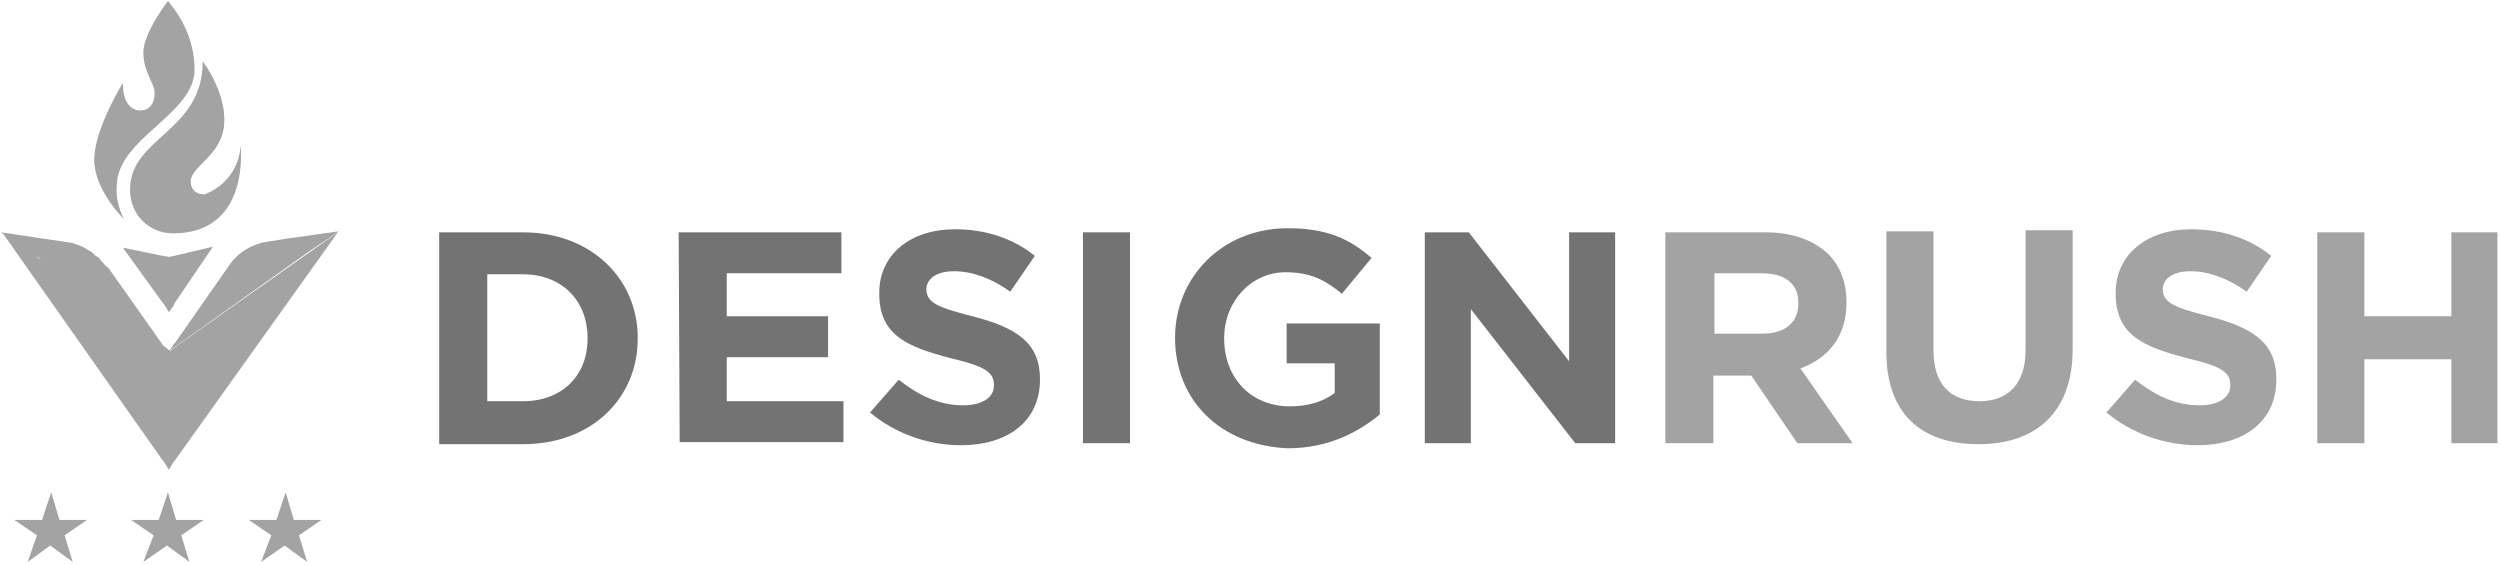 <svg width="177" height="40" viewBox="0 0 177 40" fill="none" xmlns="http://www.w3.org/2000/svg">
<g clip-path="url(#clip0_31_13975)">
<path d="M31.093 16.449H37.035C41.817 16.449 45.151 19.71 45.151 23.913V23.985C45.151 28.188 41.89 31.449 37.035 31.449H31.093V16.449ZM37.035 28.406C39.788 28.406 41.6 26.594 41.6 23.985V23.913C41.6 21.304 39.788 19.42 37.035 19.42H34.498V28.406H37.035Z" fill="#737373"/>
<path d="M48.049 16.449H59.571V19.348H51.455V22.391H58.629V25.29H51.455V28.406H59.716V31.304H48.121L48.049 16.449Z" fill="#737373"/>
<path d="M61.6 29.203L63.629 26.884C65.005 27.971 66.455 28.696 68.194 28.696C69.571 28.696 70.368 28.116 70.368 27.319V27.246C70.368 26.377 69.788 25.942 67.324 25.362C64.281 24.565 62.252 23.768 62.252 20.797V20.725C62.252 18.044 64.426 16.232 67.614 16.232C69.788 16.232 71.745 16.884 73.266 18.116L71.527 20.652C70.223 19.71 68.846 19.203 67.542 19.203C66.237 19.203 65.585 19.783 65.585 20.507V20.435C65.585 21.377 66.237 21.739 68.846 22.391C71.962 23.189 73.629 24.275 73.629 26.812V26.884C73.629 29.855 71.31 31.522 68.049 31.522C65.73 31.522 63.411 30.725 61.6 29.203Z" fill="#737373"/>
<path d="M76.672 16.449H80.006V31.377H76.672V16.449Z" fill="#737373"/>
<path d="M83.194 23.913C83.194 19.638 86.527 16.159 91.165 16.159C93.919 16.159 95.513 16.884 97.107 18.261L95.006 20.797C93.846 19.855 92.832 19.275 91.02 19.275C88.556 19.275 86.672 21.377 86.672 23.913V23.985C86.672 26.739 88.556 28.768 91.31 28.768C92.542 28.768 93.629 28.478 94.498 27.826V25.725H91.093V22.899H97.687V29.348C96.093 30.652 93.991 31.739 91.165 31.739C86.382 31.522 83.194 28.333 83.194 23.913Z" fill="#737373"/>
<path d="M100.875 16.449H103.991L111.093 25.58V16.449H114.353V31.377H111.527L104.136 21.884V31.377H100.875V16.449Z" fill="#737373"/>
<path d="M118.049 16.449H125.005C126.962 16.449 128.411 17.029 129.426 17.971C130.295 18.84 130.73 20 130.73 21.377V21.449C130.73 23.84 129.426 25.362 127.469 26.087L131.165 31.377H127.252L123.991 26.594H123.919H121.31V31.377H117.904V16.449H118.049ZM124.788 23.623C126.455 23.623 127.324 22.754 127.324 21.522V21.449C127.324 20.072 126.382 19.348 124.716 19.348H121.382V23.623H124.788Z" fill="#A3A3A3"/>
<path d="M133.556 24.928V16.377H136.89V24.783C136.89 27.247 138.121 28.406 140.15 28.406C142.179 28.406 143.411 27.174 143.411 24.783V16.304H146.745V24.71C146.745 29.203 144.136 31.449 140.078 31.449C136.02 31.449 133.556 29.276 133.556 24.928Z" fill="#A3A3A3"/>
<path d="M149.136 29.203L151.165 26.884C152.542 27.971 153.991 28.696 155.73 28.696C157.107 28.696 157.904 28.116 157.904 27.319V27.246C157.904 26.377 157.324 25.942 154.861 25.362C151.817 24.565 149.788 23.768 149.788 20.797V20.725C149.788 18.044 151.962 16.232 155.15 16.232C157.324 16.232 159.281 16.884 160.803 18.116L159.064 20.652C157.759 19.71 156.382 19.203 155.078 19.203C153.774 19.203 153.121 19.783 153.121 20.507V20.435C153.121 21.377 153.774 21.739 156.382 22.391C159.498 23.189 161.165 24.275 161.165 26.812V26.884C161.165 29.855 158.846 31.522 155.585 31.522C153.339 31.522 150.948 30.725 149.136 29.203Z" fill="#A3A3A3"/>
<path d="M164.063 16.449H167.397V22.391H173.556V16.449H176.89V31.377H173.556V25.435H167.397V31.377H164.063V16.449Z" fill="#A3A3A3"/>
<path d="M11.962 24.855C11.89 24.783 11.89 24.855 11.962 24.855L11.6 24.638L11.527 24.565L2.977 18.478C2.977 18.478 2.904 18.478 2.904 18.406L2.759 18.261L2.687 18.188H2.542L0.078 16.449L4.933 17.174C5.15 17.174 5.223 17.246 5.44 17.319C5.513 17.319 5.658 17.391 5.658 17.391C5.875 17.464 5.948 17.536 6.093 17.609C6.237 17.681 6.31 17.754 6.455 17.826C6.527 17.898 6.672 17.971 6.672 18.043C6.745 18.116 6.817 18.116 6.89 18.188C7.035 18.261 7.107 18.333 7.107 18.406C7.324 18.623 7.469 18.84 7.687 18.985L11.527 24.42L11.6 24.493L11.962 24.855Z" fill="#A3A3A3"/>
<path d="M11.962 33.261L11.6 32.681L11.527 32.609L0.151 16.449L2.614 18.188L3.049 18.478L11.6 24.565H11.672L11.962 24.783C11.962 24.783 12.035 24.783 12.035 24.855L12.397 24.565L23.919 16.449L12.324 32.681L12.252 32.754L11.962 33.261Z" fill="#A3A3A3"/>
<path d="M11.962 22.101L11.6 21.522L11.527 21.449L8.701 17.536L11.527 18.116H11.6L11.962 18.188L12.324 18.116L15.078 17.464L12.324 21.522V21.594L11.962 22.101Z" fill="#A3A3A3"/>
<path d="M23.991 16.377L20.368 16.884L18.991 17.101C17.904 17.246 16.89 17.826 16.237 18.768L12.397 24.275L12.324 24.348L11.962 24.855L12.397 24.42L12.469 24.348L11.962 24.855L21.745 17.898L23.991 16.377Z" fill="#A3A3A3"/>
<path d="M13.774 4.928C13.774 8.116 8.266 9.783 8.266 13.188C8.194 13.986 8.411 14.783 8.774 15.507C8.774 15.507 6.672 13.478 6.672 11.304C6.672 9.13 8.701 5.87 8.701 5.87C8.701 7.319 9.281 7.754 9.861 7.826H9.933C10.585 7.826 10.948 7.319 10.948 6.594C10.948 5.87 10.15 5.145 10.15 3.696C10.15 2.319 11.89 0.073 11.89 0.073C13.121 1.522 13.774 3.188 13.774 4.928Z" fill="#A3A3A3"/>
<path d="M12.252 16.522C10.513 16.522 9.209 15.145 9.209 13.478V13.406C9.209 9.71 14.353 9.348 14.353 4.348C14.498 4.565 15.875 6.449 15.875 8.478C15.875 11.015 13.484 11.667 13.484 12.899C13.484 13.406 13.701 13.768 14.426 13.768C14.498 13.768 14.571 13.768 14.643 13.696C16.02 13.116 16.962 11.812 17.035 10.29C17.035 10.362 17.759 16.522 12.252 16.522Z" fill="#A3A3A3"/>
<path d="M14.498 13.768C14.571 13.768 14.643 13.768 14.716 13.696C13.991 13.913 11.31 14.565 11.31 12.681C11.31 10.362 15.295 9.855 15.295 7.899C15.295 6.667 15.005 5.435 14.353 4.348C14.498 4.565 15.875 6.449 15.875 8.478C15.875 11.015 13.484 11.667 13.484 12.899C13.556 13.406 13.846 13.768 14.498 13.768Z" fill="#A3A3A3"/>
<path d="M12.324 6.232C12.324 8.044 10.005 7.899 9.861 7.826H10.078C10.73 7.826 11.092 7.319 11.092 6.594C11.092 5.87 10.295 5.145 10.295 3.696C10.295 2.319 12.034 0.073 12.034 0.073C11.455 1.015 11.165 2.029 11.092 3.044C11.092 4.71 12.324 4.855 12.324 6.232Z" fill="#A3A3A3"/>
<path d="M10.875 37.899L9.281 36.812H11.237L11.89 34.855L12.469 36.812H14.426L12.832 37.899L13.411 39.783L11.817 38.623L10.15 39.783L10.875 37.899Z" fill="#A3A3A3"/>
<path d="M19.209 37.899L17.614 36.812H19.571L20.223 34.855L20.803 36.812H22.759L21.165 37.899L21.745 39.783L20.151 38.623L18.484 39.783L19.209 37.899Z" fill="#A3A3A3"/>
<path d="M2.614 37.899L1.02 36.812H2.977L3.629 34.855L4.208 36.812H6.165L4.571 37.899L5.15 39.783L3.556 38.623L1.962 39.783L2.614 37.899Z" fill="#A3A3A3"/>
</g>
<defs>
<clipPath id="clip0_31_13975">
<rect width="176.739" height="40" fill="white" transform="translate(0.078)"/>
</clipPath>
</defs>
</svg>
